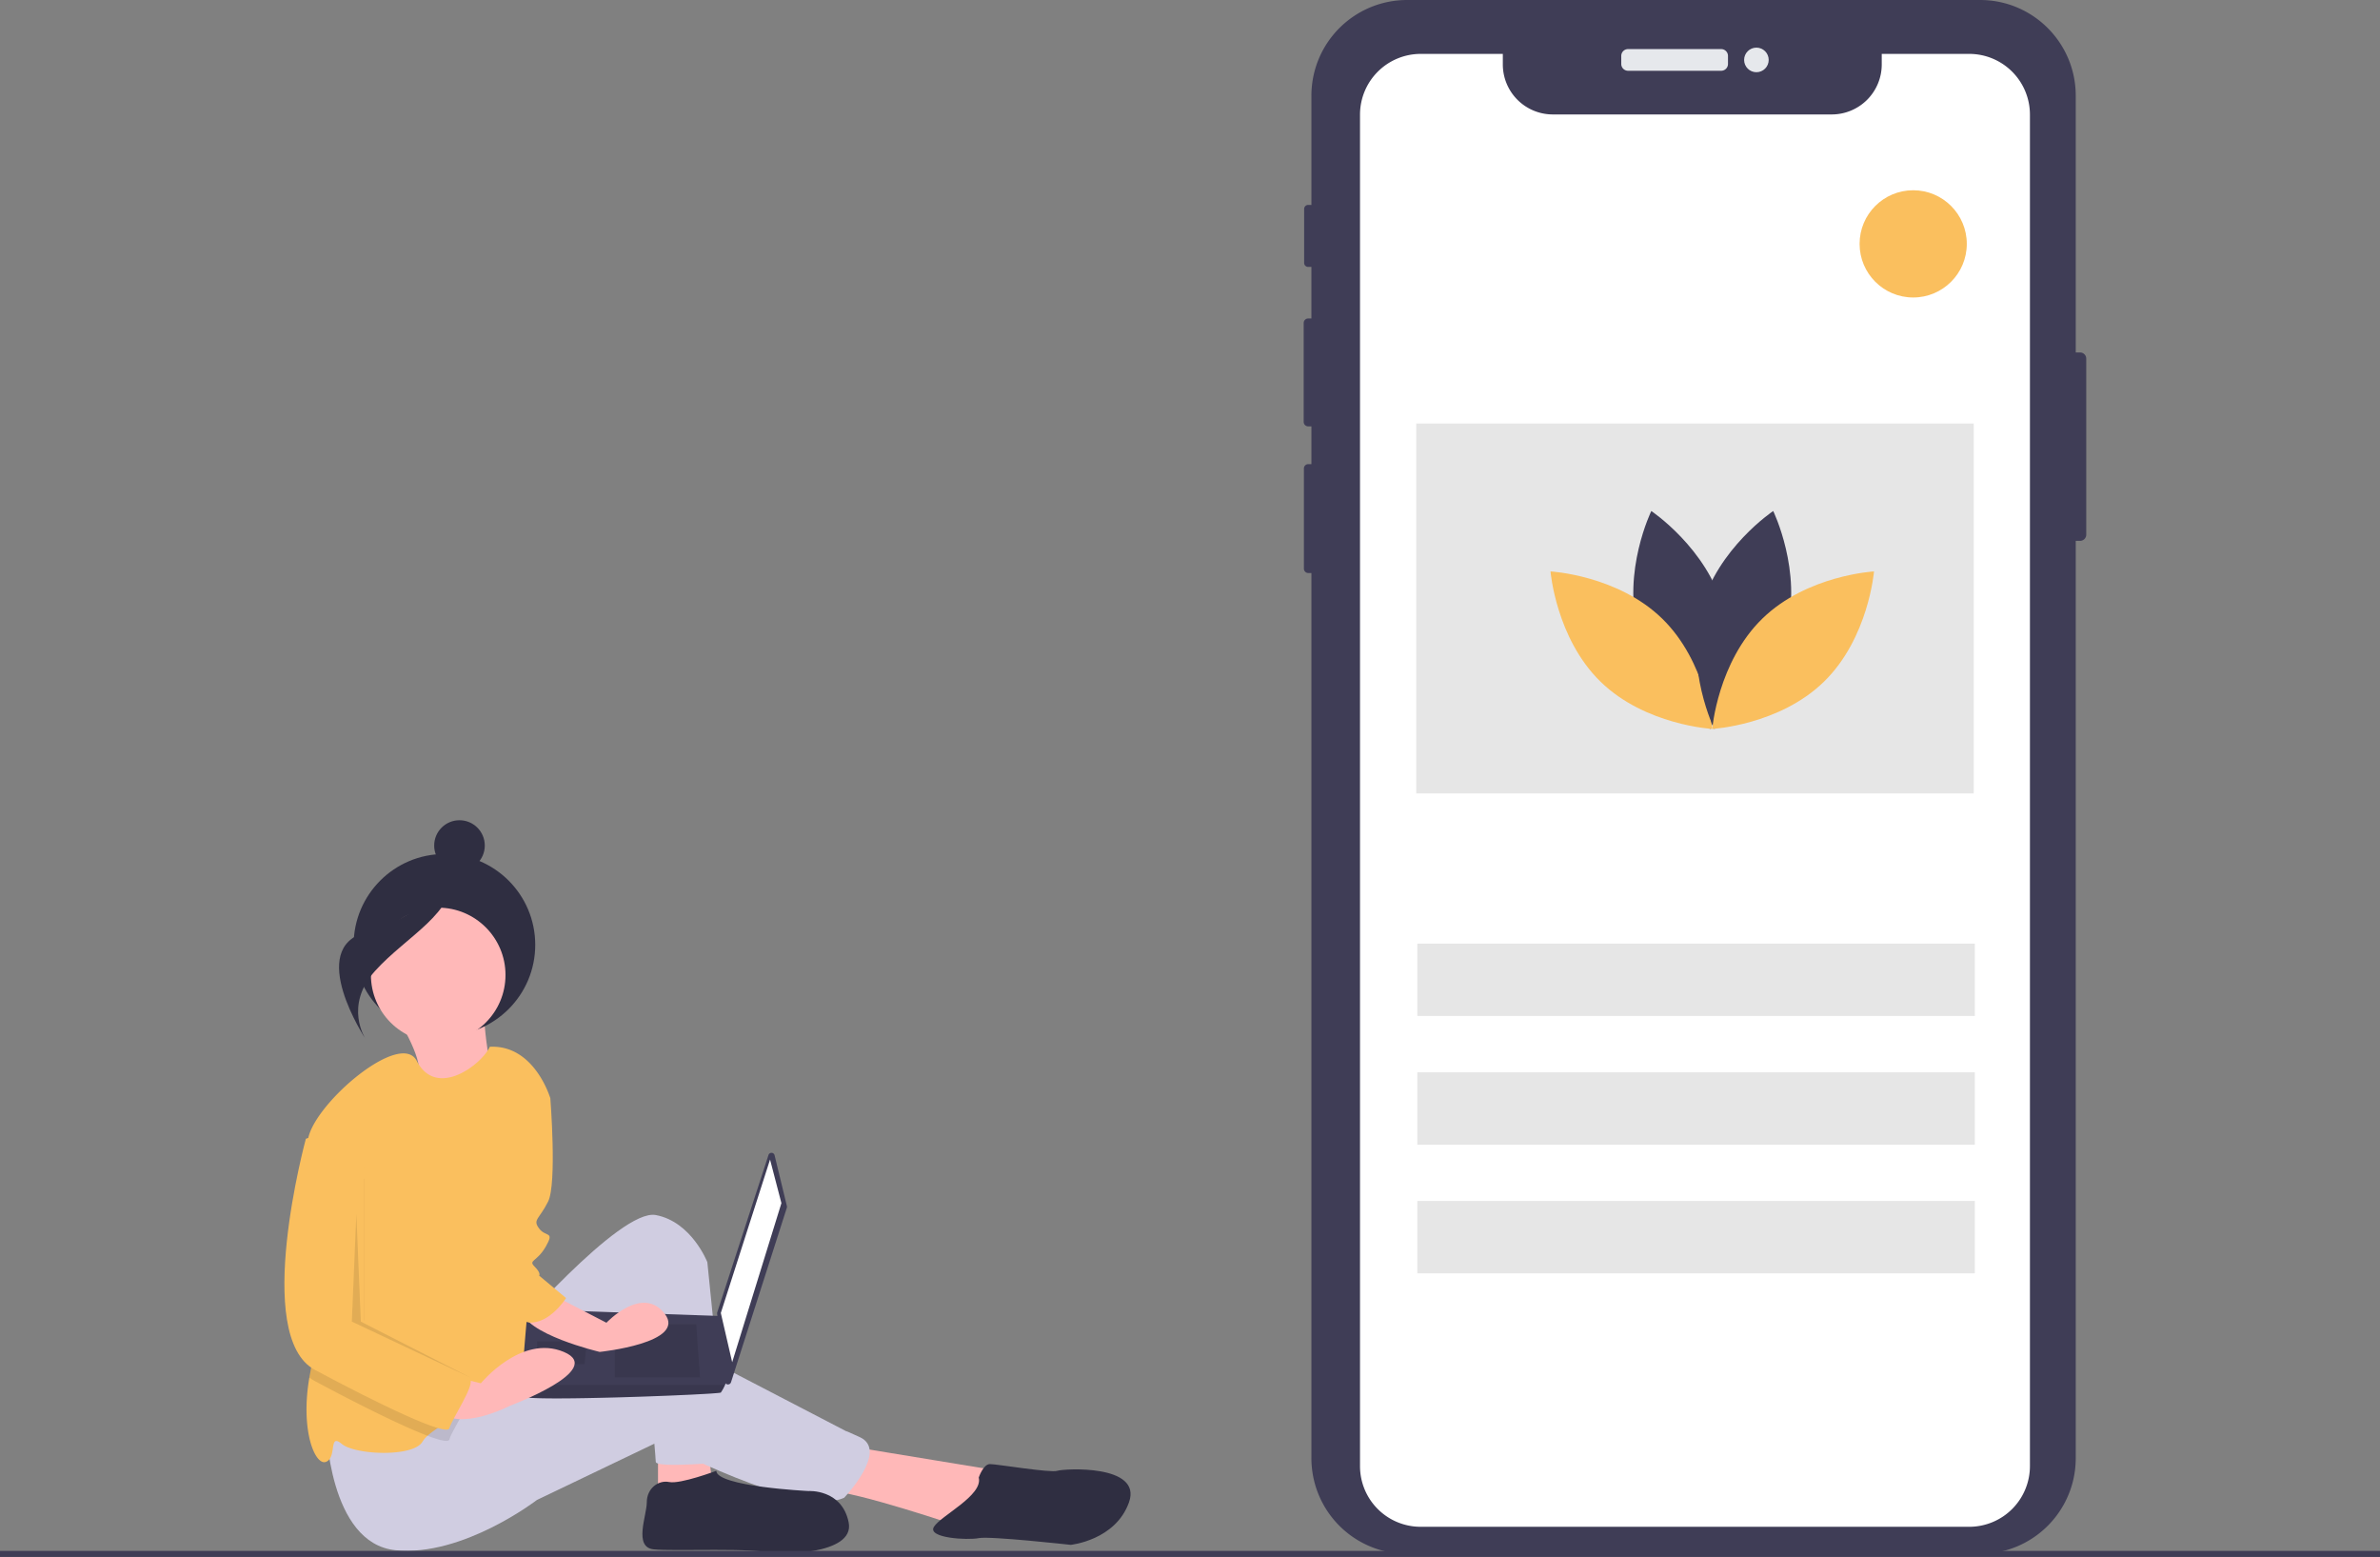 <svg xmlns="http://www.w3.org/2000/svg" width="230" height="150.413" xml:space="preserve"><rect width="100%" height="100%" fill="#808080" stroke="none"/><path fill="#FFB8B8" d="M38.478 98.445s2.798 4.438 1.799 5.641 7.499 1.231 7.499 1.231-1.276-6.456-.901-7.942l-8.397 1.07z"/><circle fill="#2F2E41" cx="42.95" cy="91.279" r="8.775"/><path fill="#FFB8B8" d="M63.589 138.843v5.202l5.202-1.084-.433-3.685-4.769-.433zm18.424.867 14.522 2.384-3.685 5.419s-10.188-3.469-12.789-3.469 1.952-4.334 1.952-4.334z"/><path fill="#D0CDE1" d="M49.066 129.306s10.838-12.572 14.306-11.922 4.985 4.553 4.985 4.553l1.951 19.29s-6.936.65-6.936 0c0-.649-1.301-14.522-1.301-14.522s-10.187 22.543-15.606 7.587l2.601-4.986z"/><path fill="#D0CDE1" d="M31.51 137.759s.217 11.355 6.72 12.006c6.502.65 13.655-4.853 13.655-4.853l11.705-5.608s13.872 7.342 17.99 5.391c0 0 4.335-4.551 1.518-5.852s-.217 0-.217 0l-16.69-8.67s-3.251-.867-8.887 1.517c-5.635 2.385-13.222 3.469-13.222 3.469l-12.572 2.6z"/><circle fill="#FFB8B8" cx="42.348" cy="94.191" r="6.503"/><path fill="#FABF5E" d="m51.668 112.398-.434 9.104s.217 11.922-1.734 12.789c-.986.438-2.967 1.317-4.799 2.28-1.375.72-2.664 1.482-3.384 2.139a2.438 2.438 0 0 0-.487.566c-.867 1.517-6.503 1.3-7.803.217-1.3-1.084-.434 1.3-1.517 1.733-1.049.421-2.504-3.017-1.613-8.149.028-.172.061-.345.095-.521.995-4.975-.568-16.89-.327-21.493.014-.352.051-.702.11-1.049.65-3.468 8.947-10.525 10.5-7.52 1.912 3.711 6.303.321 7.058-1.367 4.335-.217 5.852 4.985 5.852 4.985l-1.517 6.286z"/><path fill="#2F2E41" d="M69.225 142.094s-3.468 1.301-4.552 1.084c-1.083-.217-2.167.649-2.167 1.951 0 1.3-1.301 4.334.65 4.551 1.951.218 9.971-.217 11.705.434 0 0 7.803.217 7.153-3.034-.65-3.252-3.901-3.034-3.901-3.034s-8.888-.435-8.888-1.952zm25.36.65s.434-1.301 1.083-1.301c.65 0 5.853.867 6.503.65.65-.217 8.236-.65 6.936 3.035-1.301 3.685-5.636 4.118-5.636 4.118s-7.803-.867-8.887-.65c-1.084.217-4.985 0-4.335-1.084s4.769-3.034 4.336-4.768z"/><path fill="#3F3D56" d="m74.855 111.61 1.189 4.905a.312.312 0 0 1-.006.166l-5.394 16.856a.306.306 0 0 1-.596-.059l-.747-6.566a.318.318 0 0 1 .013-.13l4.951-15.195a.306.306 0 0 1 .59.023z"/><path fill="#FFF" d="m74.417 112.024 1.098 4.209-4.758 15.371-1.098-4.758 4.758-14.822z"/><path fill="#3F3D56" d="M50.447 134.897c.183.549 19.03-.183 19.213-.366.159-.229.294-.475.402-.731.172-.366.329-.732.329-.732l-.732-5.925-18.664-.662s-.467 5.021-.562 7.319a5.51 5.51 0 0 0 .014 1.097z"/><path opacity=".1" d="m67.281 127.944.366 5.123h-8.234v-5.123h7.868zm-10.613 1.647.049-.01-.232 2.206H51.91v-2.196h4.758zm-6.221 5.306c.183.549 19.03-.183 19.213-.366.159-.229.294-.475.402-.731H50.434c-.033.365-.028.733.013 1.097z"/><circle fill="#2F2E41" cx="44.404" cy="81.687" r="2.445"/><path fill="#2F2E41" d="M43.669 84.348s-2.499 4.156-8.309 5.712c-5.811 1.557-.048 10.287-.048 10.287s-2.095-3.175.927-6.538c3.023-3.363 7.887-5.661 7.43-9.461z"/><path opacity=".1" d="M44.702 136.571c-.536 1.012-1.164 2.063-1.27 2.488-.072.288-.865.121-2.114-.35-2.503-.947-6.843-3.116-10.892-5.286a3.52 3.52 0 0 1-.529-.347c.028-.172.061-.345.095-.521.995-4.975-.568-16.89-.327-21.493l1.844-.615 3.685 3.468v14.739s9.537 5.202 10.187 5.636c.332.222-.125 1.23-.679 2.281z"/><path fill="#FFB8B8" d="m52.751 124.754 5.853 3.034s3.468-3.685 5.636-.867c2.167 2.818-6.286 3.686-6.286 3.686s-7.37-1.734-7.586-4.119c-.218-2.384 2.383-1.734 2.383-1.734zm-9.753 8.019 3.468.867s3.901-4.769 8.02-3.034c4.119 1.733-5.202 5.201-5.202 5.201s-4.985 2.602-6.936.434c-1.952-2.167.65-3.468.65-3.468z"/><path fill="#FABF5E" d="M50.584 104.162c.217.217 2.601 1.951 2.601 1.951s.65 8.236-.217 9.971c-.867 1.734-1.517 1.733-.867 2.601s1.517.217.65 1.734-1.734 1.3-1.083 1.95c.65.65.434.867.434.867l2.601 2.167s-1.596 2.542-3.616 2.355c-2.02-.188-3.753-9.941-3.753-9.941l3.25-13.655zm-19.074 5.202-1.951.65s-5.202 19.074.867 22.325c6.069 3.252 12.789 6.503 13.005 5.636s2.601-4.335 1.951-4.769-10.187-5.636-10.187-5.636v-14.739l-3.685-3.467z"/><path opacity=".1" d="m34.436 117.275-.434 10.404 11.488 5.419-10.62-5.418-.434-10.405z"/><path fill="#3F3D56" d="M201.612 34.645v17.012a.594.594 0 0 1-.593.593h-.422v88.62c-.001 5.106-4.141 9.246-9.247 9.246h-55.373a9.244 9.244 0 0 1-9.244-9.245V55.358h-.306a.42.42 0 0 1-.42-.417V45.26a.42.42 0 0 1 .42-.42h.306v-3.647h-.309a.44.44 0 0 1-.438-.44v-9.549c0-.242.196-.437.438-.438h.309v-4.979h-.313a.388.388 0 0 1-.389-.388V20.187a.39.39 0 0 1 .389-.391h.313V9.244A9.244 9.244 0 0 1 135.977 0h55.373c5.105 0 9.245 4.139 9.247 9.244v24.808h.422a.594.594 0 0 1 .593.593z"/><path fill="#E6E8EC" d="M157.334 4.742h8.997c.364 0 .659.295.659.659v.777a.659.659 0 0 1-.659.659h-8.997a.658.658 0 0 1-.658-.659V5.4c0-.363.294-.658.658-.658z"/><circle fill="#E6E8EC" cx="169.737" cy="5.789" r="1.188"/><path fill="#FFF" d="M196.17 11.073v130.564a5.867 5.867 0 0 1-5.867 5.864h-53.006a5.856 5.856 0 0 1-5.867-5.846V11.073a5.866 5.866 0 0 1 5.867-5.866h7.934v1.018a4.83 4.83 0 0 0 4.83 4.831h26.958a4.83 4.83 0 0 0 4.83-4.831V5.207h8.454a5.866 5.866 0 0 1 5.867 5.863v.003z"/><path fill="#E6E6E6" d="M136.971 91.161h53.874v6.993h-53.874v-6.993zm0 12.432h53.874v6.994h-53.874v-6.994zm0 12.432h53.874v6.993h-53.874v-6.993z"/><circle fill="#FABF5E" cx="184.888" cy="23.56" r="5.18"/><path fill="#E6E6E6" d="M136.863 40.913h53.874v35.743h-53.874V40.913z"/><path fill="#3F3D56" d="M158.315 61.01c1.573 5.815 6.961 9.416 6.961 9.416s2.838-5.826 1.265-11.641-6.961-9.416-6.961-9.416-2.838 5.826-1.265 11.641z"/><path fill="#FABF5E" d="M160.627 59.76c4.316 4.202 4.844 10.661 4.844 10.661s-6.472-.354-10.788-4.555-4.843-10.661-4.843-10.661 6.471.353 10.787 4.555z"/><path fill="#3F3D56" d="M172.625 61.01c-1.572 5.815-6.96 9.416-6.96 9.416s-2.838-5.826-1.265-11.641c1.572-5.815 6.96-9.416 6.96-9.416s2.838 5.826 1.265 11.641z"/><path fill="#FABF5E" d="M170.313 59.76c-4.316 4.202-4.843 10.661-4.843 10.661s6.471-.354 10.787-4.555c4.316-4.201 4.844-10.661 4.844-10.661s-6.471.353-10.788 4.555z"/><path fill="#3F3D56" d="M0 149.833h230v.58H0v-.58z"/></svg>